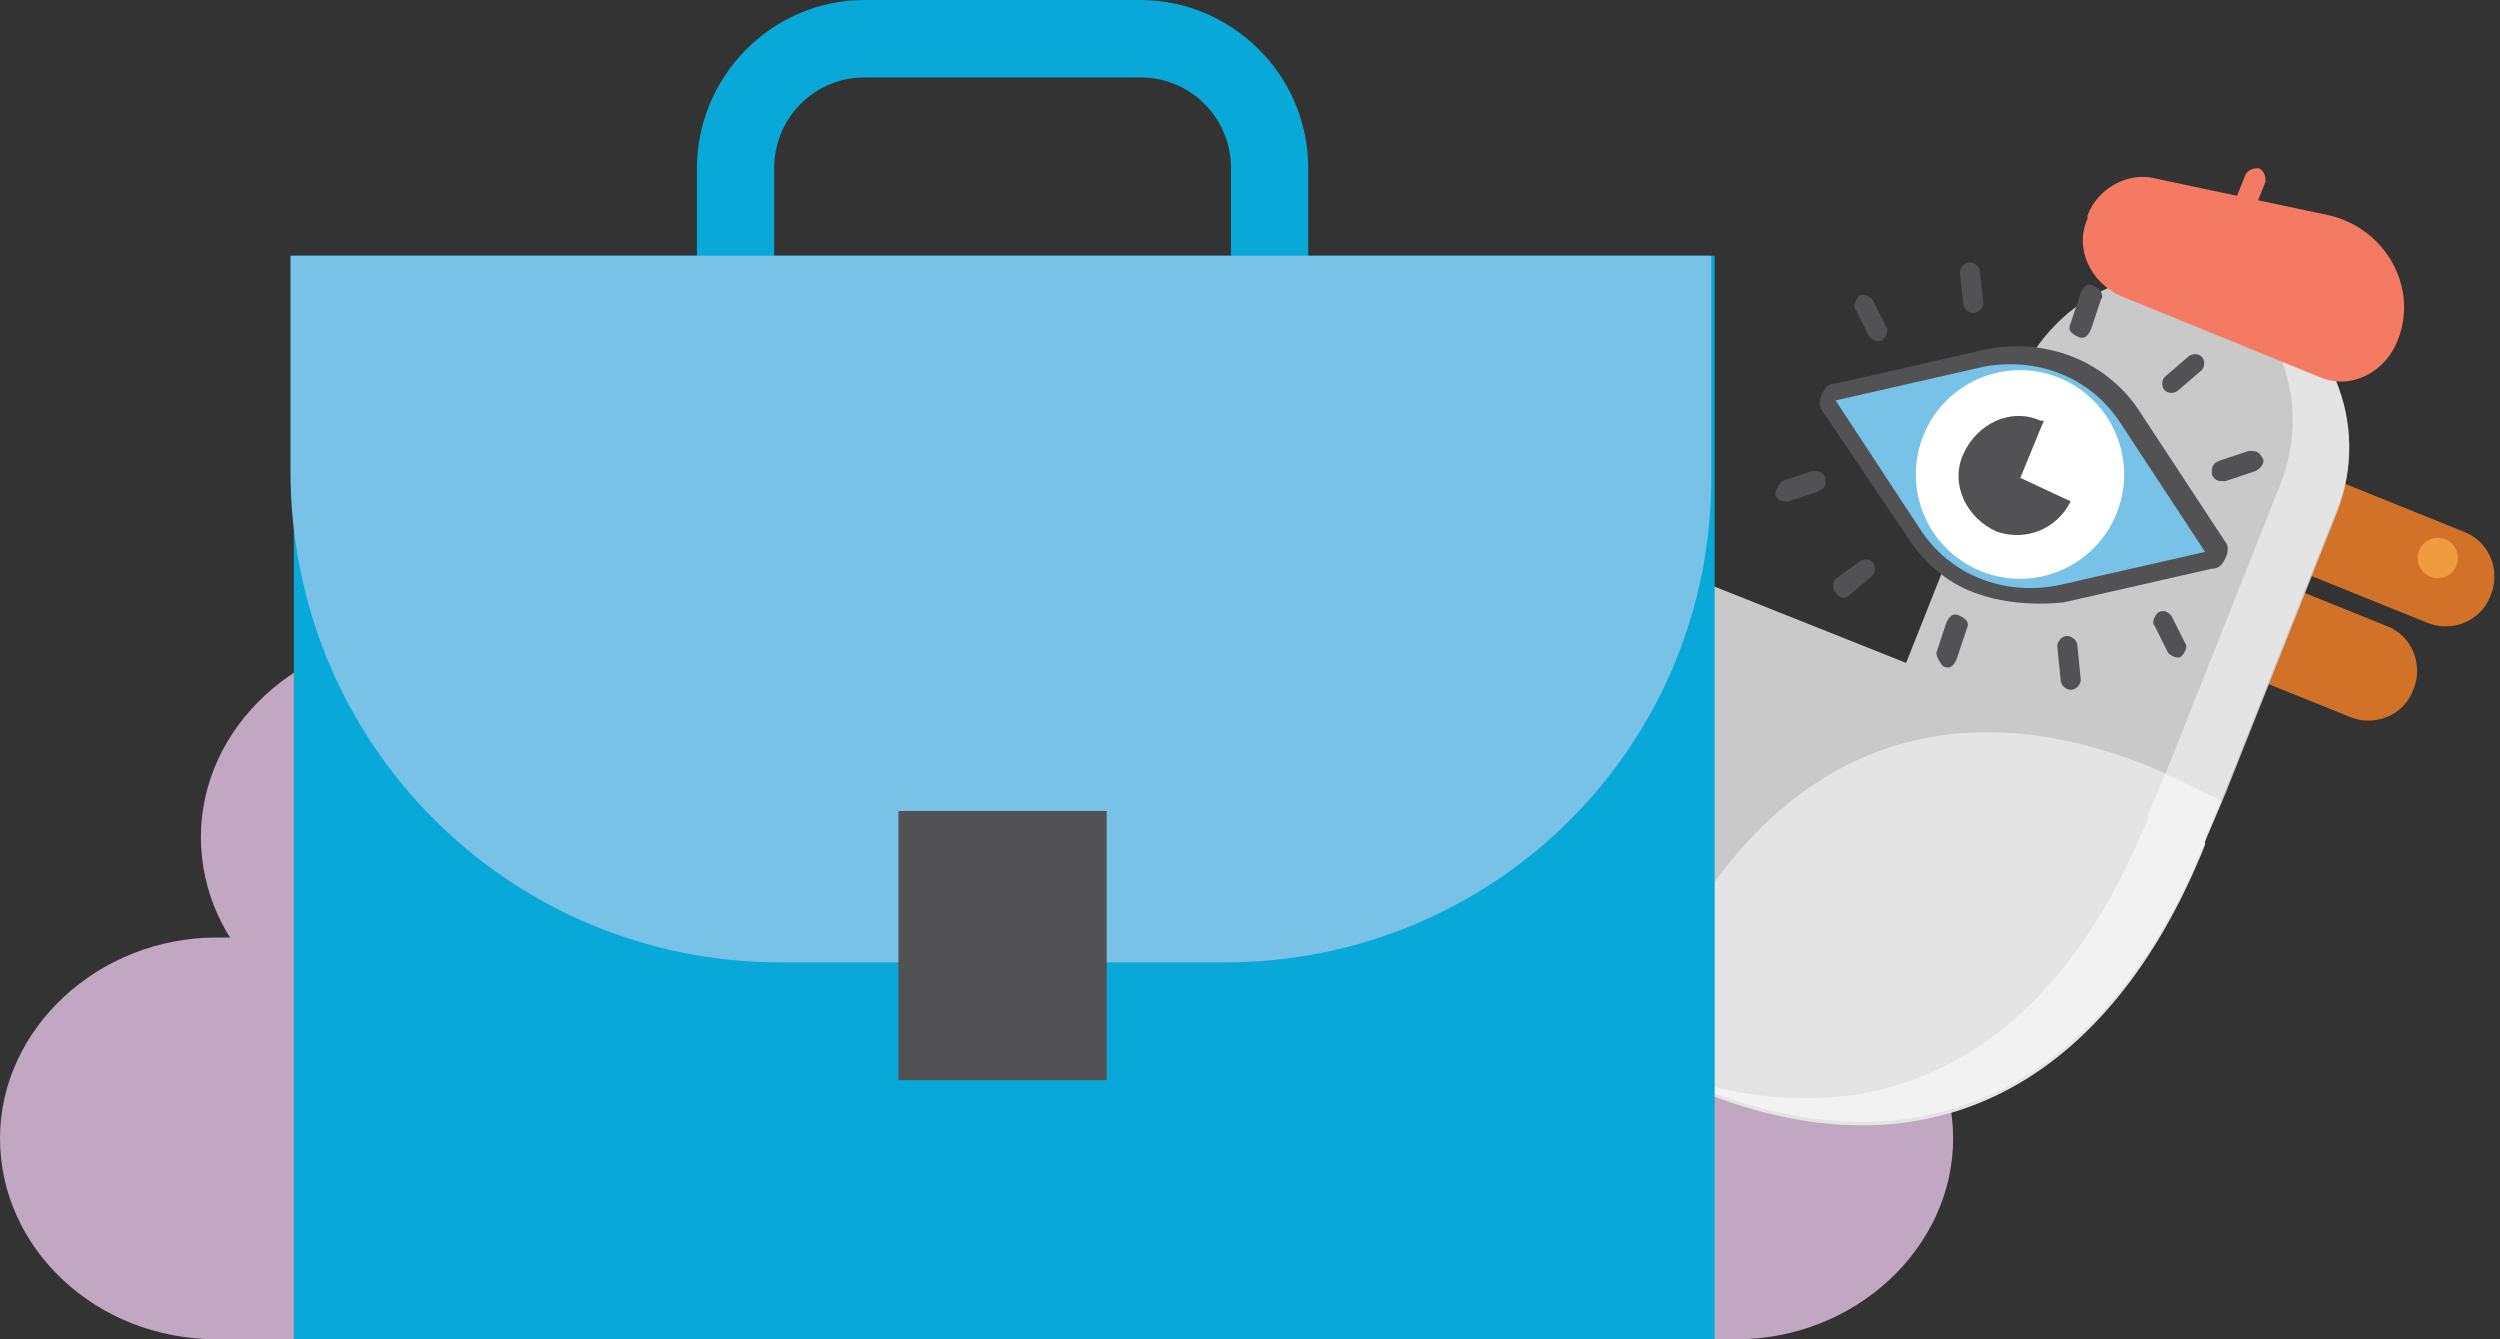 <svg width="224" height="120" viewBox="0 0 224 120" fill="none" xmlns="http://www.w3.org/2000/svg">
<rect x="0" y="0" width="224" height="120" fill="#333333" stroke="none"/>
<path d="M19.419 120H155.581C166.194 120 175 111.837 175 102C175 92.163 166.194 84 155.581 84H19.419C8.806 84 0 92.163 0 102C0 111.837 8.581 120 19.419 120Z" fill="#C1A7C1"/>
<path d="M37.419 93H109.581C120.194 93 129 84.837 129 75C129 65.163 120.194 57 109.581 57H37.419C26.806 57 18 65.163 18 75C18 84.837 26.581 93 37.419 93Z" fill="#C1A7C1"/>
<path d="M141.594 107.639C140.39 107.036 139.789 105.83 140.39 104.624L145.808 91.357C146.41 90.151 147.613 89.548 148.817 90.151C150.021 90.754 150.623 91.96 150.021 93.166L144.604 106.433C144.002 107.639 142.798 108.242 141.594 107.639Z" fill="#D27228"/>
<path d="M199.078 38.895L220.747 47.639C223.155 48.543 224.057 51.257 223.155 53.367C222.252 55.779 219.543 56.684 217.436 55.779L195.768 47.035L199.078 38.895Z" fill="#D27228"/>
<path d="M192.155 47.337L213.824 56.08C216.232 56.985 217.135 59.699 216.232 61.809C215.329 64.221 212.62 65.126 210.514 64.221L188.845 55.477L192.155 47.337Z" fill="#D27228"/>
<path d="M200.883 25.628C193.058 22.312 184.03 26.231 180.719 34.372L170.788 59.397L92.84 28.342C92.84 28.342 108.791 80.503 152.128 97.689C174.399 106.734 189.748 95.277 197.573 75.679V75.377L199.378 71.156L209.31 46.131C212.62 37.99 208.708 28.945 200.883 25.628Z" fill="#C9C9C9"/>
<path opacity="0.5" d="M197.573 75.679V75.377L199.078 71.759C196.971 70.855 194.864 69.649 192.758 68.744C170.487 59.699 155.138 71.156 147.313 90.754V91.056L145.809 94.674C147.915 95.578 150.022 96.784 152.129 97.689C174.399 106.734 189.748 95.277 197.573 75.679Z" fill="white"/>
<path opacity="0.5" d="M200.883 25.628C199.981 25.327 199.078 25.025 198.175 24.724C204.495 28.643 207.203 36.482 204.194 43.719L194.262 68.744L192.457 72.965V73.266C184.933 92.261 170.487 103.417 149.42 96.181C150.323 96.483 151.226 97.086 152.129 97.387C174.399 106.432 189.748 94.975 197.573 75.377V75.076L199.379 70.854L209.31 45.829C212.621 37.99 208.708 28.945 200.883 25.628Z" fill="white"/>
<path d="M220.099 50.667C220.47 49.74 220.021 48.687 219.095 48.315C218.169 47.943 217.118 48.394 216.747 49.321C216.376 50.248 216.826 51.301 217.751 51.673C218.677 52.045 219.728 51.594 220.099 50.667Z" fill="#F09B40"/>
<path d="M112.403 54.874C111.801 55.176 111.199 54.874 110.898 54.271L109.995 52.462C109.694 51.859 109.995 51.256 110.597 50.955C111.199 50.653 111.801 50.955 112.102 51.558L113.005 53.367C113.306 53.668 113.005 54.573 112.403 54.874Z" fill="#525254"/>
<path d="M207.806 33.769L190.049 26.533C187.341 25.327 185.836 22.312 187.04 19.598V19.297C187.943 16.884 190.651 15.377 193.059 15.98L208.708 19.297C213.825 20.503 216.834 25.93 214.728 30.754C213.524 33.467 210.514 34.975 207.806 33.769Z" fill="#F47A63"/>
<path d="M200.582 19.9C199.98 19.598 199.98 18.995 199.98 18.694L201.184 15.678C201.485 15.075 202.087 15.075 202.388 15.075C202.99 15.377 202.99 15.98 202.99 16.282L201.786 19.297C201.485 19.9 200.883 20.201 200.582 19.9Z" fill="#F47A63"/>
<path d="M176.807 53.066C174.399 52.161 172.292 50.352 170.788 47.94L163.264 36.784C162.963 36.483 162.963 35.88 163.264 35.277C163.565 34.674 163.866 34.372 164.468 34.372L177.71 31.357C183.127 30.151 188.845 32.262 191.855 37.086L199.379 48.543C199.68 48.844 199.68 49.447 199.379 50.05C199.078 50.654 198.777 50.955 198.175 50.955L184.933 53.97C181.923 54.272 179.214 53.97 176.807 53.066ZM167.176 36.784L173.195 46.131C175.603 49.749 179.816 51.257 184.03 50.352L194.864 47.639L188.845 38.292C186.437 34.674 182.224 33.166 178.011 34.071L167.176 36.784Z" fill="#525254"/>
<path d="M164.468 35.88L171.992 47.337C174.7 51.558 179.516 53.367 184.331 52.462L197.573 49.447L190.049 37.99C187.34 33.769 182.525 31.96 177.71 32.864L164.468 35.88Z" fill="#79C2E7"/>
<path d="M189.65 45.99C191.568 41.199 189.245 35.757 184.462 33.837C179.68 31.916 174.248 34.243 172.331 39.034C170.414 43.826 172.736 49.267 177.519 51.188C182.302 53.109 187.733 50.782 189.65 45.99Z" fill="white"/>
<path d="M181.021 42.814L183.128 37.689C183.128 37.689 183.128 37.689 182.827 37.689C180.118 36.483 177.109 37.99 175.905 40.704C174.701 43.417 176.206 46.432 178.914 47.638C181.623 48.543 184.332 47.337 185.535 44.925L181.021 42.814Z" fill="#525254"/>
<path d="M187.642 25.628C187.04 25.327 186.739 25.628 186.438 26.232L185.535 28.945C185.234 29.548 185.535 29.85 186.137 30.151C186.739 30.453 187.04 30.151 187.341 29.548L188.244 26.835C188.545 26.533 188.244 25.93 187.642 25.628Z" fill="#525254"/>
<path d="M202.69 41.005C202.389 40.402 202.088 40.402 201.486 40.402L198.778 41.307C198.176 41.608 198.176 41.91 198.176 42.513C198.477 43.116 198.778 43.116 199.38 43.116L202.088 42.211C202.69 41.91 202.991 41.307 202.69 41.005Z" fill="#525254"/>
<path d="M167.779 26.835C167.478 26.533 166.876 26.232 166.575 26.533C166.274 26.835 165.973 27.438 166.274 27.739L167.478 30.151C167.779 30.453 168.381 30.754 168.682 30.453C168.983 30.151 169.284 29.548 168.983 29.247L167.779 26.835Z" fill="#525254"/>
<path d="M196.069 31.96L193.962 33.769C193.661 34.071 193.661 34.674 193.962 34.975C194.263 35.277 194.865 35.277 195.166 34.975L197.273 33.166C197.574 32.864 197.574 32.261 197.273 31.96C196.972 31.659 196.37 31.659 196.069 31.96Z" fill="#525254"/>
<path d="M177.409 24.422C177.409 23.819 176.807 23.518 176.506 23.518C175.904 23.518 175.604 24.121 175.604 24.422L175.904 27.136C175.904 27.739 176.506 28.04 176.807 28.04C177.409 28.04 177.71 27.437 177.71 27.136L177.409 24.422Z" fill="#525254"/>
<path d="M174.099 59.699C174.701 60 175.002 59.699 175.303 59.096L176.206 56.382C176.507 55.779 176.206 55.478 175.604 55.176C175.002 54.875 174.701 55.176 174.4 55.779L173.497 58.493C173.497 58.794 173.798 59.397 174.099 59.699Z" fill="#525254"/>
<path d="M159.051 44.322C159.352 44.925 159.653 44.925 160.255 44.925L162.963 44.02C163.565 43.719 163.565 43.417 163.565 42.814C163.264 42.211 162.963 42.211 162.361 42.211L159.653 43.116C159.352 43.417 159.051 44.02 159.051 44.322Z" fill="#525254"/>
<path d="M194.263 58.493C194.564 58.794 195.166 59.096 195.467 58.794C195.768 58.493 196.069 57.89 195.768 57.588L194.564 55.176C194.263 54.875 193.962 54.573 193.36 54.875C193.059 55.176 192.758 55.779 193.059 56.081L194.263 58.493Z" fill="#525254"/>
<path d="M165.672 53.367L167.778 51.558C168.079 51.256 168.079 50.653 167.778 50.352C167.477 50.05 166.876 50.05 166.575 50.352L164.468 51.859C164.167 52.161 164.167 52.764 164.468 53.065C164.769 53.669 165.371 53.669 165.672 53.367Z" fill="#525254"/>
<path d="M184.632 60.905C184.632 61.508 185.234 61.809 185.535 61.809C186.137 61.809 186.438 61.206 186.438 60.905L186.137 57.89C186.137 57.287 185.535 56.985 185.234 56.985C184.632 56.985 184.331 57.588 184.331 57.89L184.632 60.905Z" fill="#525254"/>
<path d="M117.217 30.452H110.295V15.075C110.295 10.553 106.684 6.935 102.17 6.935H77.491C72.977 6.935 69.365 10.553 69.365 15.075V30.452H62.443V15.075C62.443 6.935 69.064 0 77.491 0H102.17C110.295 0 117.217 6.633 117.217 15.075V30.452Z" fill="#08A9D8"/>
<path d="M153.634 22.915H26.329V120H153.634V22.915Z" fill="#08A9D8"/>
<path d="M109.693 86.231H69.967C45.59 86.231 26.027 66.633 26.027 42.211V22.915H153.332V42.211C153.633 66.633 134.071 86.231 109.693 86.231Z" fill="#79C2E7"/>
<path d="M99.16 72.664H80.501V96.784H99.16V72.664Z" fill="#525254"/>
</svg>
